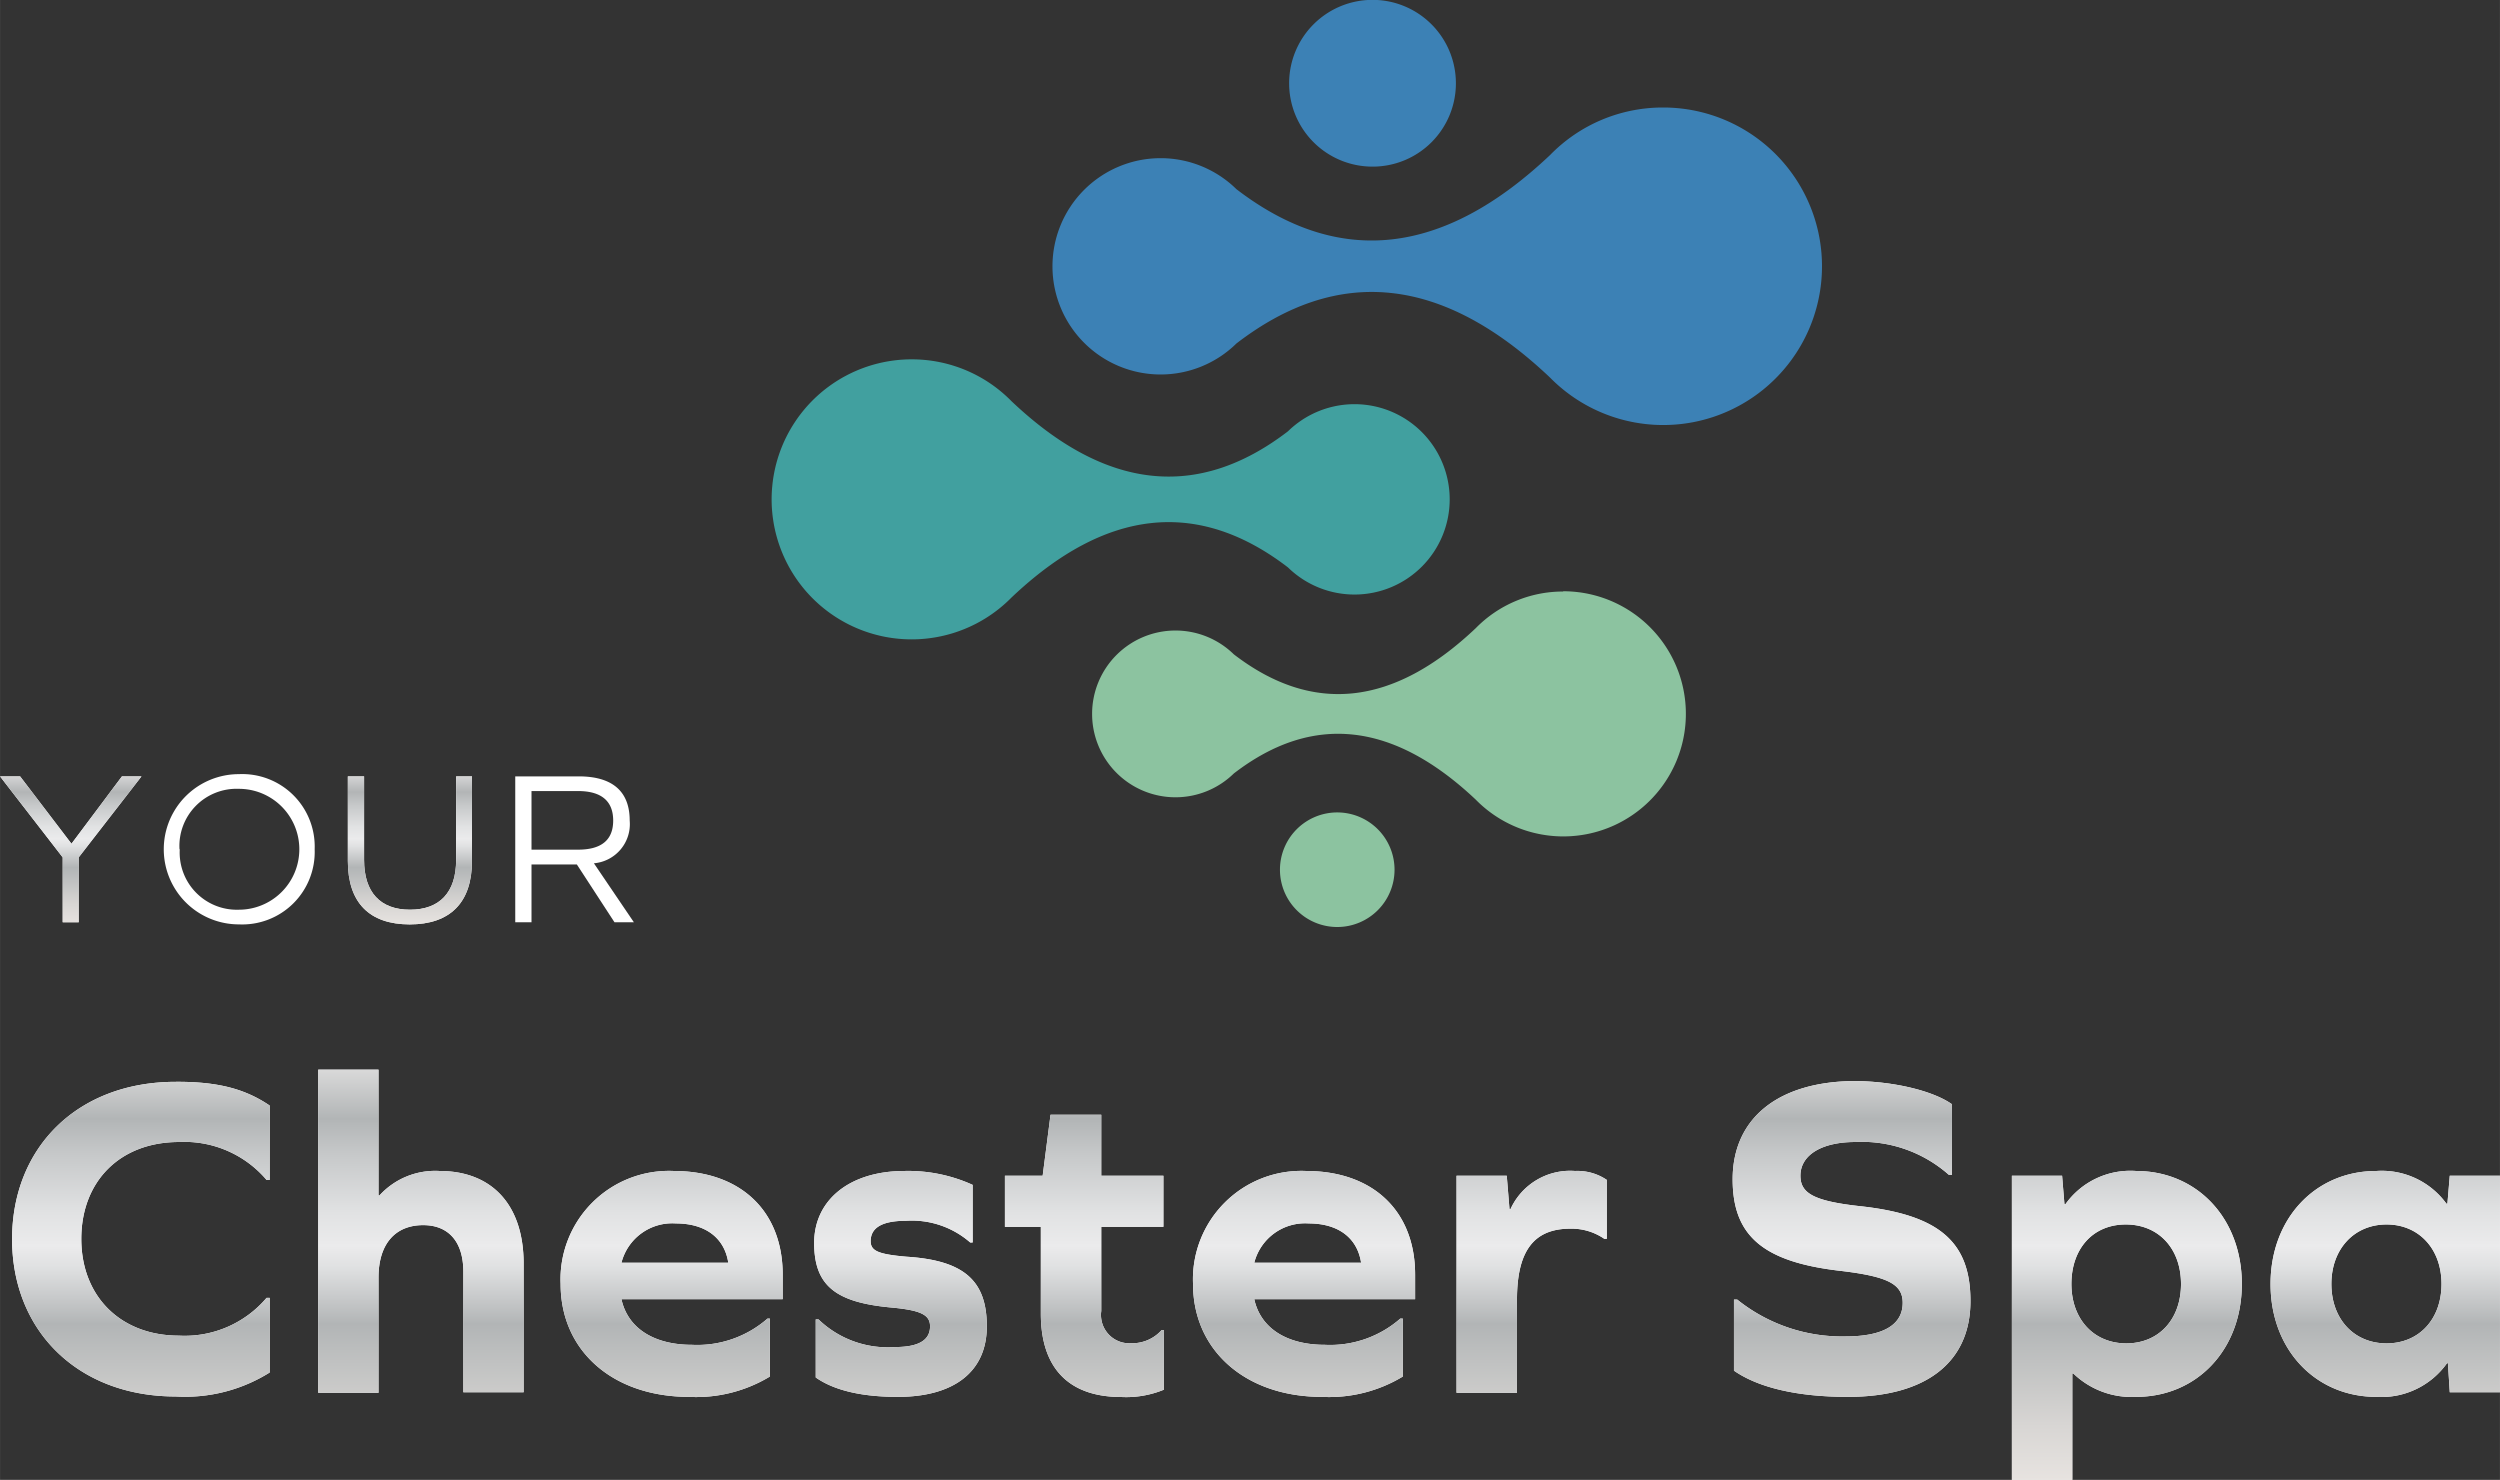 <svg xmlns="http://www.w3.org/2000/svg" xmlns:xlink="http://www.w3.org/1999/xlink" width="67.27mm" height="39.82mm" viewBox="0 0 190.69 112.88"><rect x="0" y="0" width="190.69" height="112.88" fill="#333333" stroke="none"/><defs><linearGradient id="linear-gradient" x1="95.81" y1="112.88" x2="95.81" y2="81.59" gradientUnits="userSpaceOnUse"><stop offset="0" stop-color="#eeebe9"></stop><stop offset="0" stop-color="#e7e3e0"></stop><stop offset="0.13" stop-color="#d8d6d4"></stop><stop offset="0.38" stop-color="#b2b5b6"></stop><stop offset="0.43" stop-color="#c3c5c6"></stop><stop offset="0.52" stop-color="#e0e1e2"></stop><stop offset="0.57" stop-color="#ebebec"></stop><stop offset="0.65" stop-color="#e1e2e3"></stop><stop offset="0.79" stop-color="#c7c9ca"></stop><stop offset="0.88" stop-color="#b2b5b6"></stop><stop offset="1" stop-color="#d9d9d9"></stop><stop offset="1" stop-color="#ebebec"></stop></linearGradient><linearGradient id="linear-gradient-11" x1="24.17" y1="70.51" x2="24.17" y2="59.05" xlink:href="#linear-gradient"></linearGradient></defs><g id="Layer_2" data-name="Layer 2"><g id="Layer_1-2" data-name="Layer 1"><g><g><path d="M69.54,27.41a10.64,10.64,0,0,1,7.61,3.19q10.77,10.21,21.09,2.3a7.26,7.26,0,1,1,0,10.38q-10.32-7.91-21.09,2.3a10.68,10.68,0,1,1-7.61-18.17" style="fill: #41a09f;fill-rule: evenodd"></path><path d="M126.87,8.2a12,12,0,0,0-8.63,3.62h0Q106,23.4,94.31,14.43a8.25,8.25,0,1,0,0,11.77h0q11.7-9,23.93,2.61h0A12.11,12.11,0,1,0,126.87,8.2" style="fill: #3c81b5;fill-rule: evenodd"></path><path d="M119.23,45.12a9.31,9.31,0,0,0-6.66,2.79q-9.43,8.94-18.46,2a6.36,6.36,0,1,0,0,9.09q9-6.93,18.46,2h0a9.35,9.35,0,1,0,6.66-15.9" style="fill: #8cc3a0;fill-rule: evenodd"></path><path d="M104.7,12.71a6.36,6.36,0,1,1,6.35-6.35,6.35,6.35,0,0,1-6.35,6.35" style="fill: #3c81b5;fill-rule: evenodd"></path><path d="M102,70.71a4.37,4.37,0,1,1,4.37-4.37A4.37,4.37,0,0,1,102,70.71" style="fill: #8cc3a0;fill-rule: evenodd"></path></g><g><g><g><path d="M20.57,84.33V90h-.24a8.22,8.22,0,0,0-6.68-2.89c-4.5,0-7.45,3-7.45,7.39s3,7.38,7.45,7.38A8.18,8.18,0,0,0,20.33,99h.24v5.69a12.15,12.15,0,0,1-7.17,1.83c-7.45,0-12.48-5-12.48-12s5-12,12.48-12C16.64,82.5,18.71,83.07,20.57,84.33Z" style="fill: #fff"></path><path d="M39.94,96.39v9.81h-4.6V97c0-2.28-1.13-3.55-3.06-3.55-2.14,0-3.41,1.44-3.41,4v8.79h-4.6V81.59h4.6v9.6h.07a5.74,5.74,0,0,1,4.57-1.87C37.55,89.32,39.94,91.93,39.94,96.39Z" style="fill: #fff"></path><path d="M47.4,99.1c.49,2.25,2.53,3.48,5.38,3.48a8.13,8.13,0,0,0,5.76-2h.18V105a10.84,10.84,0,0,1-6.15,1.55c-5.84,0-9.81-3.52-9.81-8.61a8.27,8.27,0,0,1,8.61-8.62c5.13,0,8.33,3.06,8.33,7.91V99.1Zm0-2.78h8.15c-.31-2-1.86-3-4-3A4,4,0,0,0,47.4,96.32Z" style="fill: #fff"></path><path d="M74.19,90.38v4.39H74a6.77,6.77,0,0,0-4.92-1.65c-1.79,0-2.67.53-2.67,1.55,0,.74.56,1,2.74,1.19,4.39.28,6.12,1.83,6.12,5.31s-2.53,5.38-6.79,5.38c-2.74,0-4.85-.49-6.26-1.48v-4.43h.21a7.61,7.61,0,0,0,5.84,2.11c1.79,0,2.67-.52,2.67-1.58,0-.88-.7-1.23-3-1.44-4.18-.39-5.84-1.65-5.84-4.92S64.8,89.32,69,89.32A11.88,11.88,0,0,1,74.19,90.38Z" style="fill: #fff"></path><path d="M88.78,106a7.54,7.54,0,0,1-3.24.56c-4,0-6.15-2.18-6.15-6.36V93.58H76.65v-3.9h2.88l.6-4.65H84v4.65h4.74v3.9H84V100a2.16,2.16,0,0,0,2.28,2.46,3,3,0,0,0,2.32-1h.18Z" style="fill: #fff"></path><path d="M95.67,99.1c.49,2.25,2.53,3.48,5.38,3.48a8.13,8.13,0,0,0,5.76-2H107V105a10.85,10.85,0,0,1-6.16,1.55C95,106.55,91,103,91,97.94a8.27,8.27,0,0,1,8.61-8.62c5.13,0,8.33,3.06,8.33,7.91V99.1Zm0-2.78h8.15c-.31-2-1.86-3-4-3A4,4,0,0,0,95.67,96.32Z" style="fill: #fff"></path><path d="M122.56,90v4.5h-.18a4.4,4.4,0,0,0-2.6-.78c-2.81,0-4.07,1.73-4.07,5.42v7.1H111.1V89.68h3.83l.21,2.56h.07a5,5,0,0,1,4.93-2.92A4,4,0,0,1,122.56,90Z" style="fill: #fff"></path><path d="M148.89,84.23v5.38h-.24a10,10,0,0,0-7.14-2.5c-2.57,0-4.18,1-4.18,2.57,0,1.33,1,1.93,4.5,2.32,6.15.66,8.47,2.77,8.47,7.24,0,4.67-3.38,7.31-9.35,7.31-3.84,0-6.82-.7-8.69-2V99.13h.25a12.76,12.76,0,0,0,8.26,2.81c2.85,0,4.36-.87,4.36-2.56,0-1.41-1.09-2-4.64-2.43-6-.67-8.33-2.67-8.33-7,0-4.67,3.51-7.49,9.42-7.49C144.5,82.5,147.45,83.21,148.89,84.23Z" style="fill: #fff"></path><path d="M171,97.94c0,5-3.41,8.61-8.08,8.61a6.4,6.4,0,0,1-4.78-1.79h-.07v8.12h-4.61V89.68h3.83l.18,2.18h.07a6.08,6.08,0,0,1,5.38-2.54C167.59,89.32,171,92.94,171,97.94Zm-4.64,0c0-2.67-1.68-4.54-4.21-4.54S158,95.27,158,97.94s1.69,4.53,4.19,4.53S166.36,100.61,166.36,97.94Z" style="fill: #fff"></path><path d="M186.86,106.2l-.14-2.22h-.07a6.14,6.14,0,0,1-5.38,2.57c-4.67,0-8.08-3.62-8.08-8.61s3.41-8.62,8.08-8.62a6.1,6.1,0,0,1,5.34,2.5h.07l.18-2.14h3.83V106.2Zm-.63-8.26c0-2.67-1.72-4.54-4.19-4.54s-4.21,1.87-4.21,4.54,1.72,4.53,4.21,4.53S186.23,100.61,186.23,97.94Z" style="fill: #fff"></path></g><g><path d="M20.57,84.33V90h-.24a8.22,8.22,0,0,0-6.68-2.89c-4.5,0-7.45,3-7.45,7.39s3,7.38,7.45,7.38A8.18,8.18,0,0,0,20.33,99h.24v5.69a12.15,12.15,0,0,1-7.17,1.83c-7.45,0-12.48-5-12.48-12s5-12,12.48-12C16.64,82.5,18.71,83.07,20.57,84.33Z" style="fill: url(#linear-gradient)"></path><path d="M39.94,96.39v9.81h-4.6V97c0-2.28-1.13-3.55-3.06-3.55-2.14,0-3.41,1.44-3.41,4v8.79h-4.6V81.59h4.6v9.6h.07a5.74,5.74,0,0,1,4.57-1.87C37.55,89.32,39.94,91.93,39.94,96.39Z" style="fill: url(#linear-gradient)"></path><path d="M47.4,99.1c.49,2.25,2.53,3.48,5.38,3.48a8.13,8.13,0,0,0,5.76-2h.18V105a10.84,10.84,0,0,1-6.15,1.55c-5.84,0-9.81-3.52-9.81-8.61a8.27,8.27,0,0,1,8.61-8.62c5.13,0,8.33,3.06,8.33,7.91V99.1Zm0-2.78h8.15c-.31-2-1.86-3-4-3A4,4,0,0,0,47.4,96.32Z" style="fill: url(#linear-gradient)"></path><path d="M74.19,90.38v4.39H74a6.77,6.77,0,0,0-4.92-1.65c-1.79,0-2.67.53-2.67,1.55,0,.74.56,1,2.74,1.19,4.39.28,6.12,1.83,6.12,5.31s-2.53,5.38-6.79,5.38c-2.74,0-4.85-.49-6.26-1.48v-4.43h.21a7.61,7.61,0,0,0,5.84,2.11c1.79,0,2.67-.52,2.67-1.58,0-.88-.7-1.23-3-1.44-4.18-.39-5.84-1.65-5.84-4.92S64.8,89.32,69,89.32A11.88,11.88,0,0,1,74.19,90.38Z" style="fill: url(#linear-gradient)"></path><path d="M88.78,106a7.54,7.54,0,0,1-3.24.56c-4,0-6.15-2.18-6.15-6.36V93.58H76.65v-3.9h2.88l.6-4.65H84v4.65h4.74v3.9H84V100a2.16,2.16,0,0,0,2.28,2.46,3,3,0,0,0,2.32-1h.18Z" style="fill: url(#linear-gradient)"></path><path d="M95.67,99.1c.49,2.25,2.53,3.48,5.38,3.48a8.13,8.13,0,0,0,5.76-2H107V105a10.85,10.85,0,0,1-6.16,1.55C95,106.55,91,103,91,97.94a8.27,8.27,0,0,1,8.61-8.62c5.13,0,8.33,3.06,8.33,7.91V99.1Zm0-2.78h8.15c-.31-2-1.86-3-4-3A4,4,0,0,0,95.67,96.32Z" style="fill: url(#linear-gradient)"></path><path d="M122.56,90v4.5h-.18a4.4,4.4,0,0,0-2.6-.78c-2.81,0-4.07,1.73-4.07,5.42v7.1H111.1V89.68h3.83l.21,2.56h.07a5,5,0,0,1,4.93-2.92A4,4,0,0,1,122.56,90Z" style="fill: url(#linear-gradient)"></path><path d="M148.89,84.23v5.38h-.24a10,10,0,0,0-7.14-2.5c-2.57,0-4.18,1-4.18,2.57,0,1.33,1,1.93,4.5,2.32,6.15.66,8.47,2.77,8.47,7.24,0,4.67-3.38,7.31-9.35,7.31-3.84,0-6.82-.7-8.69-2V99.13h.25a12.76,12.76,0,0,0,8.26,2.81c2.85,0,4.36-.87,4.36-2.56,0-1.41-1.09-2-4.64-2.43-6-.67-8.33-2.67-8.33-7,0-4.67,3.51-7.49,9.42-7.49C144.5,82.5,147.45,83.21,148.89,84.23Z" style="fill: url(#linear-gradient)"></path><path d="M171,97.94c0,5-3.41,8.61-8.08,8.61a6.4,6.4,0,0,1-4.78-1.79h-.07v8.12h-4.61V89.68h3.83l.18,2.18h.07a6.08,6.08,0,0,1,5.38-2.54C167.59,89.32,171,92.94,171,97.94Zm-4.64,0c0-2.67-1.68-4.54-4.21-4.54S158,95.27,158,97.94s1.69,4.53,4.19,4.53S166.36,100.61,166.36,97.94Z" style="fill: url(#linear-gradient)"></path><path d="M186.86,106.2l-.14-2.22h-.07a6.14,6.14,0,0,1-5.38,2.57c-4.67,0-8.08-3.62-8.08-8.61s3.41-8.62,8.08-8.62a6.1,6.1,0,0,1,5.34,2.5h.07l.18-2.14h3.83V106.2Zm-.63-8.26c0-2.67-1.72-4.54-4.19-4.54s-4.21,1.87-4.21,4.54,1.72,4.53,4.21,4.53S186.23,100.61,186.23,97.94Z" style="fill: url(#linear-gradient)"></path></g></g><g><g><path d="M4.78,70.35V65.4L0,59.22H1.53l3.92,5.14L9.3,59.22h1.49L6,65.4v4.95Z" style="fill: #fff"></path><path d="M24,64.78a5.53,5.53,0,0,1-5.78,5.73,5.73,5.73,0,1,1,0-11.46A5.53,5.53,0,0,1,24,64.78Zm-10.29,0a4.36,4.36,0,0,0,4.51,4.61,4.61,4.61,0,0,0,0-9.22A4.36,4.36,0,0,0,13.69,64.78Z" style="fill: #fff"></path><path d="M36,65.67c0,3.17-1.66,4.84-4.75,4.84s-4.72-1.67-4.72-4.84V59.22h1.24V65.6c0,2.47,1.24,3.79,3.5,3.79s3.52-1.32,3.52-3.79V59.22H36Z" style="fill: #fff"></path><path d="M40.54,70.35H39.3V59.22h4.84c2.57,0,3.89,1.14,3.89,3.37a3,3,0,0,1-2.73,3.26l3.05,4.5H46.87L44,65.94H40.54Zm3.55-5.54c1.8,0,2.68-.75,2.68-2.22s-.88-2.25-2.68-2.25H40.54v4.47Z" style="fill: #fff"></path></g><g><path d="M4.78,70.35V65.4L0,59.22H1.53l3.92,5.14L9.3,59.22h1.49L6,65.4v4.95Z" style="fill: url(#linear-gradient-11)"></path><path d="M24,64.78a5.53,5.53,0,0,1-5.78,5.73,5.73,5.73,0,1,1,0-11.46A5.53,5.53,0,0,1,24,64.78Zm-10.29,0a4.36,4.36,0,0,0,4.51,4.61,4.61,4.61,0,0,0,0-9.22A4.36,4.36,0,0,0,13.69,64.78Z" style="fill: url(#linear-gradient-11)"></path><path d="M36,65.67c0,3.17-1.66,4.84-4.75,4.84s-4.72-1.67-4.72-4.84V59.22h1.24V65.6c0,2.47,1.24,3.79,3.5,3.79s3.52-1.32,3.52-3.79V59.22H36Z" style="fill: url(#linear-gradient-11)"></path><path d="M40.54,70.35H39.3V59.22h4.84c2.57,0,3.89,1.14,3.89,3.37a3,3,0,0,1-2.73,3.26l3.05,4.5H46.87L44,65.94H40.54Zm3.55-5.54c1.8,0,2.68-.75,2.68-2.22s-.88-2.25-2.68-2.25H40.54v4.47Z" style="fill: url(#linear-gradient-11)"></path></g></g></g></g></g></g></svg>